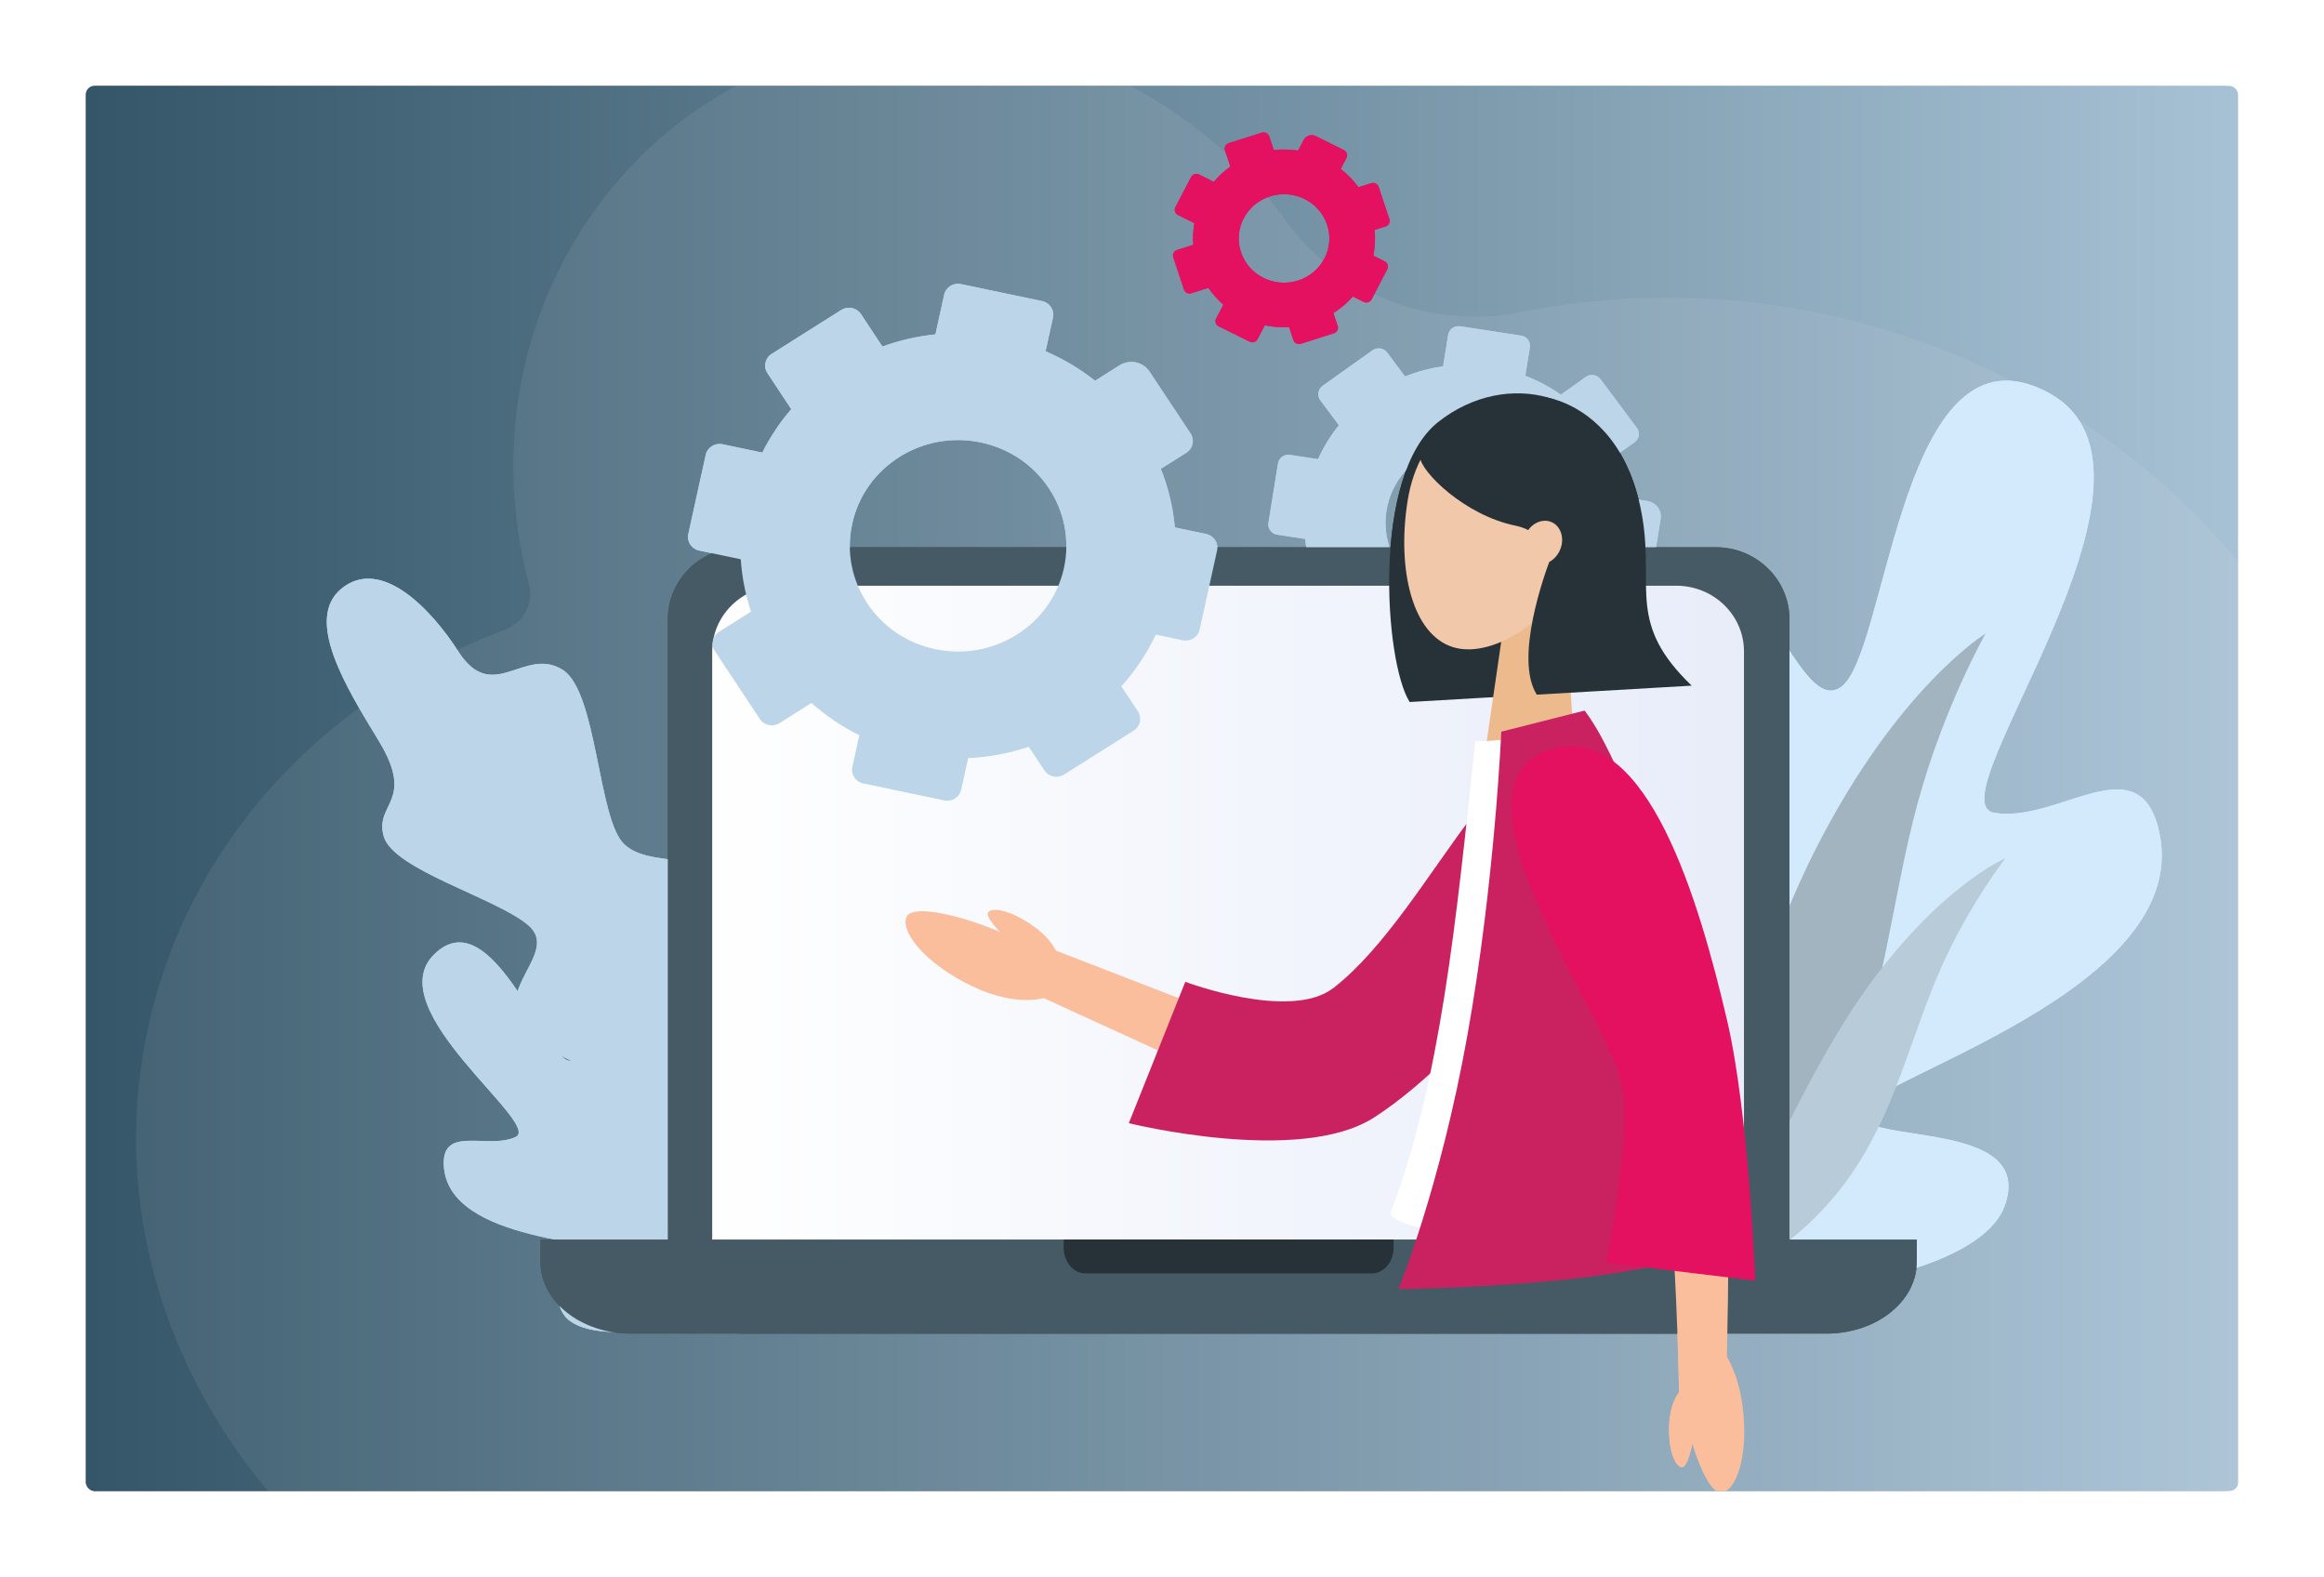 <svg width="541" height="367" viewBox="0 0 541 367" fill="none" xmlns="http://www.w3.org/2000/svg">
<rect x="20" y="20" width="500" height="327" rx="2" fill="url(#paint0_linear_6_914)"/>
<g filter="url(#filter0_d_6_914)">
<rect x="20" y="20" width="501" height="327" rx="2" fill="url(#paint1_linear_6_914)"/>
</g>
<g clip-path="url(#clip0_6_914)">
<path opacity="0.15" d="M35.265 235.723C45.747 193.536 77.389 161.461 117.483 146.58C121.912 144.944 124.336 140.329 123.13 135.867C123.013 135.42 122.895 134.959 122.777 134.512C108.77 79.388 140.74 24.212 194.186 11.287C234.568 1.52 275.67 18.677 299.386 51.429C311.729 68.483 333.138 76.818 354.102 72.638C378.001 67.869 403.355 68.035 428.656 74.018C520.308 95.687 576.649 185.482 554.519 274.573C554.519 388.112 440.133 418.303 348.494 396.634C332.732 392.901 318.018 387.161 304.561 379.76C286.978 370.082 265.621 370.287 247.84 380.335C217.22 397.632 179.144 403.832 141.015 394.806C65.23 376.87 17.891 305.651 35.265 235.723Z" fill="#F4F8FC" fill-opacity="0.5"/>
<path d="M322.554 52.698L319.995 53.513C320.193 55.54 320.083 57.566 319.688 59.507L322.345 60.826C323.026 61.169 323.301 61.974 322.949 62.638L319.292 69.662C318.941 70.326 318.117 70.595 317.436 70.251L314.932 69.008C313.636 70.477 312.11 71.774 310.396 72.857L311.396 75.859C311.637 76.567 311.231 77.329 310.506 77.564L302.83 79.998C302.105 80.234 301.325 79.838 301.083 79.13L300.084 76.127C298.173 76.235 296.273 76.085 294.439 75.699L292.759 78.926C292.407 79.591 291.584 79.859 290.903 79.516L283.709 75.945C283.028 75.602 282.754 74.798 283.105 74.133L284.785 70.906C283.468 69.758 282.292 68.45 281.293 66.992L277.361 68.246C276.636 68.482 275.857 68.085 275.615 67.378L273.122 59.883C272.88 59.175 273.287 58.413 274.012 58.178L277.779 56.977C277.647 55.272 277.746 53.578 278.031 51.937L274.22 50.039C273.539 49.696 273.265 48.892 273.616 48.227L277.273 41.203C277.625 40.539 278.449 40.271 279.129 40.614L282.556 42.319C283.676 40.989 284.961 39.799 286.411 38.77L285.159 35.017C284.917 34.309 285.324 33.547 286.048 33.312L293.725 30.878C294.45 30.642 295.23 31.038 295.471 31.746L296.537 34.931C298.448 34.716 300.337 34.77 302.182 35.049L303.467 32.572C303.994 31.564 305.268 31.156 306.3 31.671L312.846 34.931C313.526 35.274 313.801 36.078 313.45 36.743L312.11 39.316C313.669 40.528 315.053 41.954 316.228 43.573L319.193 42.63C319.918 42.394 320.698 42.791 320.94 43.498L323.433 50.993C323.674 51.712 323.279 52.473 322.554 52.698ZM295.647 45.707C290.112 47.466 287.081 53.277 288.882 58.682C290.683 64.086 296.635 67.045 302.171 65.287C307.706 63.528 310.737 57.717 308.936 52.312C307.124 46.897 301.182 43.949 295.647 45.707Z" fill="#E41160"/>
<path d="M359.104 159.154L356.292 155.379C352.888 156.827 349.329 157.749 345.749 158.167L344.925 163.282C344.717 164.59 343.454 165.491 342.114 165.276L327.946 163.1C326.607 162.896 325.684 161.663 325.904 160.355L326.684 155.551C323.422 154.21 320.336 152.42 317.524 150.189L312.89 153.481C311.791 154.264 310.254 154.028 309.452 152.956L301.007 141.633C300.205 140.56 300.446 139.059 301.545 138.277L306.179 134.985C304.938 131.886 304.159 128.669 303.829 125.431L297.316 124.433C295.977 124.23 295.054 122.997 295.274 121.688L297.503 107.856C297.712 106.548 298.975 105.647 300.315 105.862L306.827 106.859C308.09 104.06 309.705 101.401 311.681 98.956L307.354 93.155C306.553 92.083 306.794 90.582 307.893 89.799L319.49 81.532C320.588 80.749 322.126 80.985 322.928 82.057L327.068 87.612C329.945 86.464 332.922 85.681 335.931 85.263L337.117 77.929C337.325 76.621 338.588 75.72 339.928 75.934L354.096 78.111C355.436 78.315 356.358 79.548 356.138 80.856L355.073 87.451C357.983 88.566 360.762 90.046 363.343 91.858L369.153 87.73C370.251 86.947 371.788 87.183 372.59 88.255L381.036 99.578C381.837 100.65 381.596 102.152 380.497 102.934L375.566 106.441C376.983 109.464 377.939 112.628 378.466 115.823L383.463 116.595C385.505 116.906 386.9 118.783 386.582 120.777L384.55 133.376C384.341 134.684 383.078 135.585 381.738 135.371L376.544 134.566C375.303 137.794 373.589 140.882 371.426 143.691L374.688 148.066C375.489 149.139 375.248 150.64 374.15 151.423L362.552 159.668C361.432 160.462 359.894 160.226 359.104 159.154ZM356.424 110.901C350.34 102.731 338.621 100.929 330.253 106.87C321.884 112.81 320.039 124.251 326.123 132.422C332.208 140.593 343.926 142.394 352.295 136.454C360.663 130.513 362.508 119.072 356.424 110.901Z" fill="#BCD5E9"/>
<path d="M502.413 192.662C512.166 230.621 432.598 251.637 432.95 259.111C433.301 266.585 474.2 260.226 466.622 280.76C459.604 299.782 395.818 309.283 348.275 289.456C346.902 288.877 311.758 233.634 334.953 199.836C358.137 166.038 367.395 222.536 378.641 220.702C389.887 218.858 362.75 150.018 385.275 134.352C408.623 118.128 417.728 167.871 428.644 159.829C438.99 152.216 442.098 81.017 471.641 89.252C472.706 89.552 473.815 89.949 474.957 90.464H474.968C475.572 90.732 476.187 91.043 476.813 91.375C511.21 109.851 449.5 186.775 464.249 189.167C478.999 191.59 497.471 173.426 502.413 192.662Z" fill="#D3EAFC"/>
<path d="M388.548 300.383C388.548 300.383 403.528 235.285 422.681 197.584C441.834 159.883 462.229 147.444 462.229 147.444C462.229 147.444 452.586 164.344 446.458 186.722C440.33 209.1 438.748 232.658 429.183 254.565C414.708 287.687 388.548 300.383 388.548 300.383Z" fill="#A3B4C1"/>
<path d="M399.783 298.271C399.783 298.271 416.992 254.693 434.212 230.492C451.433 206.291 466.863 199.729 466.863 199.729C466.863 199.729 458.407 210.462 451.817 225.345C445.228 240.228 441.659 256.387 432.73 270.595C419.221 292.094 399.783 298.271 399.783 298.271Z" fill="#B8CBD9"/>
<path d="M181.836 293.016C173.764 292.084 159.212 288.18 153.908 280.717C149.01 273.823 155.434 264.719 151.843 257.985C148.263 251.251 127.385 246.994 121.663 239.21C114.876 229.988 130.252 221.689 123.036 215.384C115.821 209.079 91.506 202.452 89.32 194.625C87.135 186.797 96.832 186.647 88.101 172.3C80.699 160.151 70.793 144.217 79.425 137.043C88.628 129.409 100.401 141.772 106.661 151.562C114.722 164.172 122.092 150.232 131.009 155.905C139.071 161.03 139.169 190.839 145.352 196.512C151.536 202.184 162.957 197.294 171.579 207.213C180.2 217.142 168.811 233.559 173.347 241.086C177.882 248.613 189.974 245.193 196.465 255.873C202.955 266.553 181.836 293.016 181.836 293.016Z" fill="#BCD5E9"/>
<path d="M103.301 271.121C104.069 289.51 142.827 288.663 143.683 292.084C144.54 295.504 125.233 297.938 131.438 306.216C137.193 313.883 167.262 309.894 186.009 294.786C186.548 294.346 194.883 264.869 179.815 252.635C164.758 240.4 168.273 267.089 162.946 267.711C157.62 268.343 160.497 233.763 148.197 229.624C135.457 225.334 138.126 248.957 132.097 246.748C126.397 244.657 115.305 212.939 103.092 220.488C102.653 220.756 102.202 221.088 101.763 221.464C101.533 221.667 101.291 221.882 101.06 222.118C88.057 234.921 126.364 261.609 120.038 264.601C113.712 267.604 102.905 261.803 103.301 271.121Z" fill="#BCD5E9"/>
<path d="M172.6 127.361H399.42C408.887 127.361 416.564 134.856 416.564 144.099V293.628C416.564 302.871 408.887 310.366 399.42 310.366H172.6C163.133 310.366 155.456 302.871 155.456 293.628V144.099C155.467 134.856 163.133 127.361 172.6 127.361Z" fill="#455A64"/>
<path d="M165.791 151.594V288.159C165.791 289.371 165.934 290.55 166.208 291.676C167.845 298.421 174.094 303.439 181.551 303.439H390.206C398.915 303.439 405.977 296.598 405.977 288.159V151.594C405.977 143.155 398.915 136.314 390.206 136.314H181.562C172.853 136.314 165.791 143.155 165.791 151.594Z" fill="url(#paint2_linear_6_914)"/>
<path d="M446.216 288.47V293.628C446.216 302.871 436.804 310.366 425.185 310.366H146.835C135.216 310.366 125.804 302.871 125.804 293.628V288.47H446.216Z" fill="#455A64"/>
<path d="M324.421 288.47V290.325C324.421 293.649 322.159 296.351 319.38 296.351H252.651C249.861 296.351 247.61 293.649 247.61 290.325V288.47H324.421Z" fill="#263238"/>
<path d="M354.458 177.865L301.863 249L311.275 246.576L250.861 223.19L245.37 221.067L240.834 231.318L246.182 233.763L305.026 260.698C308.266 262.178 312.044 261.223 314.174 258.596L314.438 258.275L370.262 189.531L354.458 177.865Z" fill="#FABE9D"/>
<path d="M210.995 213.454C209.622 217.185 215.871 224.648 226.743 229.72C236.759 234.406 245.359 233.108 247.061 229.463C250.861 221.335 213.125 207.696 210.995 213.454Z" fill="#FABE9D"/>
<path d="M275.923 228.498L262.777 261.395C262.777 261.395 302.226 271.185 319.655 260.205C344.102 244.796 386.428 192.544 370.02 177.522C351.8 160.837 333.877 211.738 310.419 229.924C300.37 237.719 275.923 228.498 275.923 228.498Z" fill="#CA2260"/>
<path d="M230.082 212.242C231.29 210.955 236.013 212.178 240.922 215.791C245.446 219.126 247.116 222.986 246.028 224.391C243.612 227.533 228.226 214.226 230.082 212.242Z" fill="#FABE9D"/>
<path d="M328.155 163.378L364.21 161.288C374.578 140.871 378.147 125.248 375.632 109.25C372.931 92.104 350.988 85.392 334.778 98.227C319.226 110.537 322.301 154.243 328.155 163.378Z" fill="#263238"/>
<path d="M346.068 172.675L366.286 171.506L363.991 133.73L351.636 134.449L346.068 172.675Z" fill="#EDBA8E"/>
<path d="M327.661 116.649C325.19 132.358 328.66 147.841 338.457 150.672C347.649 153.331 362.739 144.013 368.944 128.272C375.478 111.695 371.075 99.846 357.489 96.136C343.058 92.18 330.374 99.439 327.661 116.649Z" fill="#F1C8A9"/>
<path d="M352.635 92.18C357.237 91.911 360.411 92.137 364.452 93.884C370.943 96.704 379.707 103.835 382.408 120.981C384.923 136.968 378.806 145.225 393.808 159.572L357.753 161.663C352.415 153.331 359.598 133.516 360.894 130.106C359.686 126.921 358.17 123.447 352.712 122.321C340.983 119.919 330.769 109.808 330.56 106.376C330.352 102.945 340.324 92.887 352.635 92.18Z" fill="#263238"/>
<path d="M357.25 131.078C354.975 130.237 353.969 127.396 355.002 124.732C356.036 122.068 358.717 120.59 360.992 121.431C363.267 122.272 364.273 125.114 363.24 127.778C362.206 130.442 359.524 131.919 357.25 131.078Z" fill="#F1C8A9"/>
<path d="M365.506 166.338C365.506 166.338 398.179 220.263 391.524 277.779C391.524 277.779 394.368 287.376 357.259 287.537C323.685 287.676 323.685 282.326 323.685 282.326C335.426 251.455 338.918 214.537 343.443 172.482C343.443 172.482 357.303 173.05 365.506 166.338Z" fill="white"/>
<path d="M349.483 170.284C349.483 170.284 347.978 205.186 341.609 240.85C335.239 276.514 325.541 300.008 325.541 300.008C325.541 300.008 394.873 299.343 401.09 286.969C408.294 272.654 383.726 184.459 368.867 165.373L349.483 170.284Z" fill="#CA2260"/>
<path d="M358.544 192.641C363.859 202.345 368.999 212.456 373.688 222.536C376.028 227.597 378.268 232.68 380.289 237.773C382.31 242.866 384.144 248.002 385.418 252.967C385.725 254.211 385.978 255.39 386.197 256.602L386.823 260.591C387.186 263.304 387.537 266.027 387.823 268.783C388.405 274.295 388.855 279.87 389.239 285.468C389.975 296.651 390.469 307.953 390.755 319.158L390.887 324.584L401.672 324.67L401.847 319.255C402.232 307.814 402.385 296.458 402.309 285.007C402.254 279.281 402.122 273.544 401.858 267.764C401.726 264.88 401.529 261.963 401.309 259.036L400.87 254.597C400.672 253.01 400.42 251.401 400.112 249.868C398.893 243.756 397.158 238.105 395.291 232.529C393.413 226.964 391.348 221.528 389.196 216.145C384.846 205.369 380.223 194.925 375.138 184.374L371.173 176.139L354.14 184.61L358.544 192.641Z" fill="#FABE9D"/>
<path d="M391.447 341.462C389.789 341.226 388.273 336.98 388.581 331.339C388.855 326.139 391.074 322.836 392.765 322.922C396.543 323.104 394.017 341.826 391.447 341.462Z" fill="#FABE9D"/>
<path d="M373.897 293.853L408.569 298.045C408.569 298.045 407.196 259.551 402.056 237.516C395.587 209.808 383.54 168.536 361.783 174.166C333.361 181.511 374.589 237.119 377.565 252.356C379.981 264.666 373.897 293.853 373.897 293.853Z" fill="#E41160"/>
<path d="M400.94 347.368C404.641 346.445 407.244 337.449 405.476 326.062C403.851 315.564 398.239 309.431 394.428 310.042C385.927 311.414 395.218 348.794 400.94 347.368Z" fill="#FABE9D"/>
<path d="M275.346 149.005L269.053 147.686C266.966 152.126 264.254 156.157 261.036 159.717L264.902 165.561C265.89 167.062 265.451 169.057 263.913 170.033L247.703 180.262C246.165 181.227 244.123 180.798 243.123 179.297L239.488 173.796C234.996 175.308 230.252 176.22 225.376 176.434L223.75 183.801C223.366 185.548 221.609 186.653 219.819 186.278L200.951 182.321C199.161 181.946 198.029 180.23 198.414 178.482L200.039 171.116C195.943 169.089 192.209 166.548 188.903 163.599L181.457 168.295C179.919 169.261 177.877 168.832 176.877 167.33L166.4 151.504C165.412 150.002 165.851 148.008 167.388 147.032L174.835 142.336C173.528 138.433 172.715 134.337 172.44 130.155L162.765 128.128C160.975 127.753 159.844 126.037 160.228 124.289L164.28 105.868C164.665 104.12 166.422 103.015 168.212 103.391L177.459 105.332C179.293 101.664 181.556 98.276 184.192 95.22L178.645 86.835C177.657 85.334 178.096 83.339 179.634 82.363L195.844 72.134C197.382 71.169 199.424 71.598 200.424 73.099L205.41 80.648C209.352 79.222 213.493 78.257 217.754 77.828L219.786 68.595C220.17 66.848 221.927 65.743 223.717 66.118L242.585 70.075C244.375 70.451 245.507 72.166 245.122 73.914L243.398 81.752C247.593 83.554 251.459 85.87 254.918 88.615L260.629 85.012C262.969 83.543 266.088 84.197 267.592 86.47L277.158 100.892C278.146 102.394 277.707 104.388 276.17 105.364L270.228 109.106C271.952 113.427 273.072 118.017 273.49 122.745L280.782 124.279C282.572 124.654 283.703 126.37 283.319 128.117L279.267 146.539C278.893 148.276 277.136 149.381 275.346 149.005ZM228.33 102.973C214.723 100.11 201.313 108.57 198.392 121.855C195.471 135.141 204.125 148.233 217.732 151.085C231.339 153.948 244.749 145.488 247.67 132.203C250.591 118.917 241.937 105.825 228.33 102.973Z" fill="#BCD5E9"/>
<path d="M322.554 52.698L319.995 53.513C320.193 55.54 320.083 57.566 319.688 59.507L322.345 60.826C323.026 61.169 323.301 61.973 322.949 62.638L319.292 69.662C318.941 70.326 318.117 70.594 317.436 70.251L314.932 69.008C313.636 70.477 312.11 71.774 310.396 72.857L311.396 75.859C311.637 76.567 311.231 77.328 310.506 77.564L302.83 79.998C302.105 80.234 301.325 79.838 301.083 79.13L300.084 76.127C298.173 76.235 296.273 76.085 294.439 75.698L292.759 78.926C292.407 79.591 291.583 79.859 290.903 79.516L283.709 75.945C283.028 75.602 282.754 74.798 283.105 74.133L284.785 70.906C283.467 69.758 282.292 68.45 281.293 66.992L277.361 68.246C276.636 68.482 275.857 68.085 275.615 67.378L273.122 59.883C272.88 59.175 273.287 58.413 274.012 58.178L277.779 56.977C277.647 55.272 277.746 53.578 278.031 51.937L274.22 50.039C273.539 49.696 273.265 48.892 273.616 48.227L277.273 41.203C277.625 40.539 278.448 40.271 279.129 40.614L282.556 42.319C283.676 40.989 284.961 39.799 286.411 38.769L285.159 35.017C284.917 34.309 285.323 33.547 286.048 33.312L293.725 30.878C294.45 30.642 295.23 31.038 295.471 31.746L296.537 34.931C298.448 34.716 300.336 34.77 302.182 35.049L303.466 32.572C303.994 31.564 305.268 31.156 306.3 31.671L312.845 34.931C313.526 35.274 313.801 36.078 313.45 36.743L312.11 39.316C313.669 40.528 315.053 41.954 316.228 43.573L319.193 42.63C319.918 42.394 320.698 42.791 320.94 43.498L323.433 50.993C323.674 51.712 323.279 52.473 322.554 52.698ZM295.647 45.707C290.112 47.466 287.081 53.277 288.882 58.681C290.683 64.086 296.635 67.045 302.171 65.287C307.706 63.528 310.737 57.717 308.936 52.312C307.124 46.897 301.182 43.949 295.647 45.707Z" fill="#E41160"/>
<path d="M359.104 159.154L356.292 155.379C352.888 156.827 349.329 157.749 345.749 158.167L344.925 163.282C344.717 164.59 343.454 165.491 342.114 165.276L327.946 163.1C326.607 162.896 325.684 161.663 325.904 160.355L326.683 155.551C323.422 154.21 320.336 152.42 317.524 150.189L312.89 153.481C311.791 154.264 310.254 154.028 309.452 152.956L301.007 141.633C300.205 140.56 300.446 139.059 301.545 138.276L306.179 134.985C304.938 131.886 304.158 128.669 303.829 125.431L297.316 124.433C295.977 124.23 295.054 122.997 295.274 121.688L297.503 107.856C297.712 106.548 298.975 105.647 300.315 105.862L306.827 106.859C308.09 104.06 309.705 101.401 311.681 98.956L307.354 93.155C306.553 92.083 306.794 90.582 307.892 89.799L319.49 81.532C320.588 80.749 322.126 80.985 322.927 82.057L327.068 87.612C329.945 86.464 332.921 85.681 335.931 85.263L337.117 77.929C337.325 76.621 338.588 75.72 339.928 75.934L354.096 78.111C355.435 78.315 356.358 79.548 356.138 80.856L355.073 87.451C357.983 88.566 360.762 90.046 363.343 91.858L369.153 87.729C370.251 86.947 371.788 87.183 372.59 88.255L381.036 99.578C381.837 100.65 381.596 102.152 380.497 102.934L375.566 106.441C376.983 109.464 377.938 112.628 378.466 115.823L383.463 116.595C385.505 116.906 386.9 118.782 386.582 120.777L384.55 133.376C384.341 134.684 383.078 135.585 381.738 135.371L376.544 134.566C375.303 137.794 373.589 140.882 371.426 143.691L374.688 148.066C375.489 149.139 375.248 150.64 374.15 151.423L362.552 159.668C361.432 160.462 359.894 160.226 359.104 159.154ZM356.424 110.901C350.34 102.731 338.621 100.929 330.253 106.87C321.884 112.81 320.039 124.251 326.123 132.422C332.208 140.593 343.926 142.394 352.294 136.454C360.663 130.513 362.508 119.072 356.424 110.901Z" fill="#BCD5E9"/>
<path d="M502.413 192.662C512.166 230.621 432.598 251.637 432.949 259.111C433.301 266.585 474.199 260.226 466.622 280.76C459.604 299.782 395.818 309.283 348.275 289.456C346.902 288.877 311.758 233.634 334.953 199.836C358.137 166.038 367.395 222.536 378.641 220.702C389.887 218.858 362.75 150.018 385.275 134.352C408.623 118.128 417.728 167.871 428.644 159.829C438.99 152.216 442.098 81.017 471.641 89.252C472.706 89.552 473.815 89.949 474.957 90.464H474.968C475.572 90.732 476.187 91.043 476.813 91.375C511.21 109.85 449.5 186.775 464.249 189.167C478.999 191.59 497.471 173.426 502.413 192.662Z" fill="#D3EAFC"/>
<path d="M388.547 300.383C388.547 300.383 403.528 235.285 422.681 197.584C441.834 159.883 462.229 147.444 462.229 147.444C462.229 147.444 452.586 164.343 446.458 186.722C440.33 209.1 438.748 232.658 429.182 254.565C414.708 287.687 388.547 300.383 388.547 300.383Z" fill="#A3B4C1"/>
<path d="M399.782 298.27C399.782 298.27 416.992 254.693 434.212 230.492C451.433 206.291 466.863 199.728 466.863 199.728C466.863 199.728 458.407 210.462 451.817 225.345C445.228 240.228 441.659 256.387 432.73 270.595C419.221 292.094 399.782 298.27 399.782 298.27Z" fill="#B8CBD9"/>
<path d="M181.836 293.016C173.764 292.083 159.212 288.18 153.908 280.717C149.01 273.823 155.434 264.719 151.843 257.985C148.263 251.251 127.385 246.994 121.663 239.21C114.876 229.988 130.252 221.689 123.036 215.384C115.821 209.079 91.505 202.452 89.32 194.624C87.135 186.797 96.832 186.647 88.101 172.3C80.699 160.151 70.793 144.217 79.425 137.043C88.628 129.409 100.401 141.772 106.661 151.562C114.722 164.172 122.092 150.232 131.009 155.905C139.07 161.03 139.169 190.839 145.352 196.512C151.536 202.184 162.957 197.294 171.578 207.213C180.2 217.142 168.811 233.559 173.347 241.086C177.882 248.613 189.974 245.193 196.465 255.873C202.955 266.553 181.836 293.016 181.836 293.016Z" fill="#BCD5E9"/>
<path d="M103.301 271.121C104.069 289.51 142.827 288.663 143.683 292.083C144.54 295.504 125.233 297.938 131.438 306.216C137.193 313.883 167.262 309.894 186.009 294.786C186.548 294.346 194.883 264.869 179.815 252.634C164.758 240.4 168.273 267.089 162.946 267.711C157.62 268.343 160.497 233.762 148.197 229.623C135.457 225.334 138.126 248.957 132.097 246.748C126.397 244.657 115.305 212.939 103.092 220.488C102.653 220.756 102.202 221.088 101.763 221.463C101.533 221.667 101.291 221.882 101.06 222.118C88.057 234.921 126.364 261.609 120.038 264.601C113.712 267.603 102.905 261.802 103.301 271.121Z" fill="#BCD5E9"/>
<path d="M172.6 127.361H399.42C408.887 127.361 416.564 134.856 416.564 144.099V293.628C416.564 302.871 408.887 310.366 399.42 310.366H172.6C163.133 310.366 155.456 302.871 155.456 293.628V144.099C155.467 134.856 163.133 127.361 172.6 127.361Z" fill="#455A64"/>
<path d="M165.791 151.594V288.159C165.791 289.371 165.934 290.55 166.208 291.676C167.845 298.421 174.094 303.439 181.551 303.439H390.206C398.915 303.439 405.977 296.598 405.977 288.159V151.594C405.977 143.155 398.915 136.314 390.206 136.314H181.562C172.853 136.314 165.791 143.155 165.791 151.594Z" fill="url(#paint3_linear_6_914)"/>
<path d="M446.216 288.47V293.627C446.216 302.87 436.804 310.366 425.185 310.366H146.835C135.216 310.366 125.804 302.87 125.804 293.627V288.47H446.216Z" fill="#455A64"/>
<path d="M324.421 288.47V290.325C324.421 293.649 322.159 296.351 319.38 296.351H252.651C249.861 296.351 247.61 293.649 247.61 290.325V288.47H324.421Z" fill="#263238"/>
<path d="M354.458 177.865L301.863 248.999L311.275 246.576L250.861 223.19L245.37 221.067L240.834 231.318L246.182 233.762L305.026 260.698C308.266 262.178 312.044 261.223 314.174 258.596L314.438 258.275L370.262 189.531L354.458 177.865Z" fill="#FABE9D"/>
<path d="M210.995 213.454C209.622 217.185 215.871 224.648 226.743 229.72C236.759 234.406 245.359 233.108 247.061 229.463C250.861 221.335 213.125 207.696 210.995 213.454Z" fill="#FABE9D"/>
<path d="M275.923 228.498L262.777 261.395C262.777 261.395 302.226 271.185 319.655 260.205C344.102 244.796 386.428 192.544 370.02 177.522C351.8 160.837 333.877 211.738 310.419 229.924C300.37 237.719 275.923 228.498 275.923 228.498Z" fill="#CA2260"/>
<path d="M230.082 212.242C231.29 210.955 236.013 212.178 240.922 215.791C245.446 219.126 247.116 222.986 246.028 224.391C243.612 227.533 228.226 214.226 230.082 212.242Z" fill="#FABE9D"/>
<path d="M328.155 163.378L364.21 161.287C374.578 140.871 378.147 125.248 375.632 109.25C372.931 92.104 350.988 85.392 334.778 98.227C319.226 110.537 322.301 154.243 328.155 163.378Z" fill="#263238"/>
<path d="M346.068 172.675L366.286 171.506L363.991 133.73L351.636 134.448L346.068 172.675Z" fill="#EDBA8E"/>
<path d="M327.661 116.649C325.19 132.358 328.66 147.841 338.457 150.672C347.649 153.331 362.739 144.013 368.944 128.272C375.478 111.695 371.075 99.846 357.489 96.136C343.058 92.179 330.374 99.439 327.661 116.649Z" fill="#F1C8A9"/>
<path d="M352.635 92.179C357.237 91.911 360.411 92.136 364.452 93.884C370.943 96.704 379.707 103.835 382.408 120.981C384.923 136.968 378.806 145.225 393.808 159.572L357.753 161.663C352.415 153.331 359.598 133.516 360.894 130.106C359.686 126.921 358.17 123.447 352.712 122.321C340.983 119.919 330.769 109.808 330.56 106.376C330.352 102.945 340.324 92.887 352.635 92.179Z" fill="#263238"/>
<path d="M357.25 131.078C354.975 130.237 353.969 127.396 355.002 124.732C356.036 122.068 358.717 120.59 360.992 121.431C363.267 122.272 364.273 125.114 363.24 127.778C362.206 130.442 359.524 131.919 357.25 131.078Z" fill="#F1C8A9"/>
<path d="M365.506 166.338C365.506 166.338 398.179 220.263 391.524 277.779C391.524 277.779 394.368 287.376 357.259 287.537C323.685 287.676 323.685 282.326 323.685 282.326C335.426 251.455 338.918 214.537 343.443 172.482C343.443 172.482 357.303 173.05 365.506 166.338Z" fill="white"/>
<path d="M349.483 170.284C349.483 170.284 347.978 205.186 341.609 240.85C335.239 276.514 325.541 300.008 325.541 300.008C325.541 300.008 394.873 299.343 401.09 286.969C408.294 272.654 383.726 184.459 368.867 165.373L349.483 170.284Z" fill="#CA2260"/>
<path d="M358.544 192.641C363.859 202.345 368.999 212.456 373.688 222.536C376.028 227.597 378.268 232.679 380.289 237.773C382.31 242.866 384.144 248.002 385.418 252.967C385.725 254.211 385.978 255.39 386.197 256.602L386.823 260.591C387.186 263.304 387.537 266.027 387.823 268.783C388.405 274.294 388.855 279.87 389.239 285.468C389.975 296.651 390.469 307.953 390.755 319.158L390.887 324.584L401.672 324.67L401.847 319.255C402.232 307.814 402.385 296.458 402.309 285.006C402.254 279.281 402.122 273.544 401.858 267.764C401.726 264.88 401.529 261.963 401.309 259.036L400.87 254.597C400.672 253.01 400.42 251.401 400.112 249.868C398.893 243.756 397.158 238.105 395.291 232.529C393.413 226.964 391.348 221.528 389.196 216.145C384.846 205.369 380.223 194.925 375.138 184.374L371.173 176.138L354.14 184.609L358.544 192.641Z" fill="#FABE9D"/>
<path d="M391.447 341.462C389.789 341.226 388.273 336.98 388.581 331.339C388.855 326.139 391.074 322.836 392.765 322.922C396.543 323.104 394.017 341.826 391.447 341.462Z" fill="#FABE9D"/>
<path d="M373.897 293.853L408.569 298.045C408.569 298.045 407.196 259.551 402.056 237.515C395.587 209.808 383.54 168.536 361.783 174.165C333.361 181.511 374.589 237.119 377.565 252.356C379.981 264.665 373.897 293.853 373.897 293.853Z" fill="#E41160"/>
<path d="M275.346 149.005L269.053 147.686C266.966 152.126 264.253 156.157 261.036 159.717L264.901 165.561C265.89 167.062 265.451 169.057 263.913 170.033L247.703 180.262C246.165 181.227 244.123 180.798 243.123 179.297L239.488 173.796C234.996 175.308 230.252 176.22 225.376 176.434L223.75 183.801C223.366 185.548 221.609 186.653 219.819 186.278L200.951 182.321C199.161 181.946 198.029 180.23 198.414 178.482L200.039 171.116C195.943 169.089 192.209 166.548 188.903 163.599L181.457 168.295C179.919 169.261 177.877 168.832 176.877 167.33L166.4 151.504C165.412 150.002 165.851 148.008 167.388 147.032L174.835 142.336C173.528 138.433 172.715 134.337 172.44 130.155L162.765 128.128C160.975 127.753 159.843 126.037 160.228 124.289L164.28 105.868C164.665 104.12 166.422 103.015 168.212 103.391L177.459 105.332C179.293 101.664 181.556 98.276 184.192 95.22L178.645 86.835C177.657 85.334 178.096 83.339 179.634 82.363L195.844 72.134C197.381 71.169 199.424 71.598 200.424 73.099L205.41 80.648C209.352 79.222 213.493 78.257 217.754 77.828L219.786 68.595C220.17 66.848 221.927 65.743 223.717 66.118L242.585 70.075C244.375 70.451 245.506 72.166 245.122 73.914L243.398 81.752C247.593 83.554 251.459 85.87 254.918 88.615L260.629 85.012C262.969 83.543 266.088 84.197 267.592 86.47L277.158 100.892C278.146 102.394 277.707 104.388 276.169 105.364L270.228 109.106C271.952 113.427 273.072 118.017 273.49 122.745L280.782 124.279C282.572 124.654 283.703 126.37 283.319 128.117L279.266 146.539C278.893 148.276 277.136 149.381 275.346 149.005ZM228.33 102.973C214.723 100.11 201.313 108.57 198.392 121.855C195.471 135.141 204.125 148.233 217.732 151.085C231.339 153.948 244.749 145.488 247.67 132.203C250.591 118.917 241.937 105.825 228.33 102.973Z" fill="#BCD5E9"/>
</g>
<defs>
<filter id="filter0_d_6_914" x="0" y="0" width="541" height="367" filterUnits="userSpaceOnUse" color-interpolation-filters="sRGB">
<feFlood flood-opacity="0" result="BackgroundImageFix"/>
<feColorMatrix in="SourceAlpha" type="matrix" values="0 0 0 0 0 0 0 0 0 0 0 0 0 0 0 0 0 0 127 0" result="hardAlpha"/>
<feOffset/>
<feGaussianBlur stdDeviation="10"/>
<feColorMatrix type="matrix" values="0 0 0 0 0 0 0 0 0 0 0 0 0 0 0 0 0 0 0.118 0"/>
<feBlend mode="normal" in2="BackgroundImageFix" result="effect1_dropShadow_6_914"/>
<feBlend mode="normal" in="SourceGraphic" in2="effect1_dropShadow_6_914" result="shape"/>
</filter>
<linearGradient id="paint0_linear_6_914" x1="611.679" y1="-9.979" x2="20" y2="-9.979" gradientUnits="userSpaceOnUse">
<stop stop-color="#BCD5E9"/>
<stop offset="1" stop-color="#345668"/>
</linearGradient>
<linearGradient id="paint1_linear_6_914" x1="612.862" y1="-9.979" x2="20" y2="-9.979" gradientUnits="userSpaceOnUse">
<stop stop-color="#BCD5E9"/>
<stop offset="1" stop-color="#345668"/>
</linearGradient>
<linearGradient id="paint2_linear_6_914" x1="161.575" y1="219.878" x2="414.579" y2="219.878" gradientUnits="userSpaceOnUse">
<stop stop-color="white"/>
<stop offset="1" stop-color="#E7ECF9"/>
</linearGradient>
<linearGradient id="paint3_linear_6_914" x1="161.575" y1="219.878" x2="414.579" y2="219.878" gradientUnits="userSpaceOnUse">
<stop stop-color="white"/>
<stop offset="1" stop-color="#E7ECF9"/>
</linearGradient>
<clipPath id="clip0_6_914">
<rect width="501" height="327" fill="white" transform="translate(20 20)"/>
</clipPath>
</defs>
</svg>
